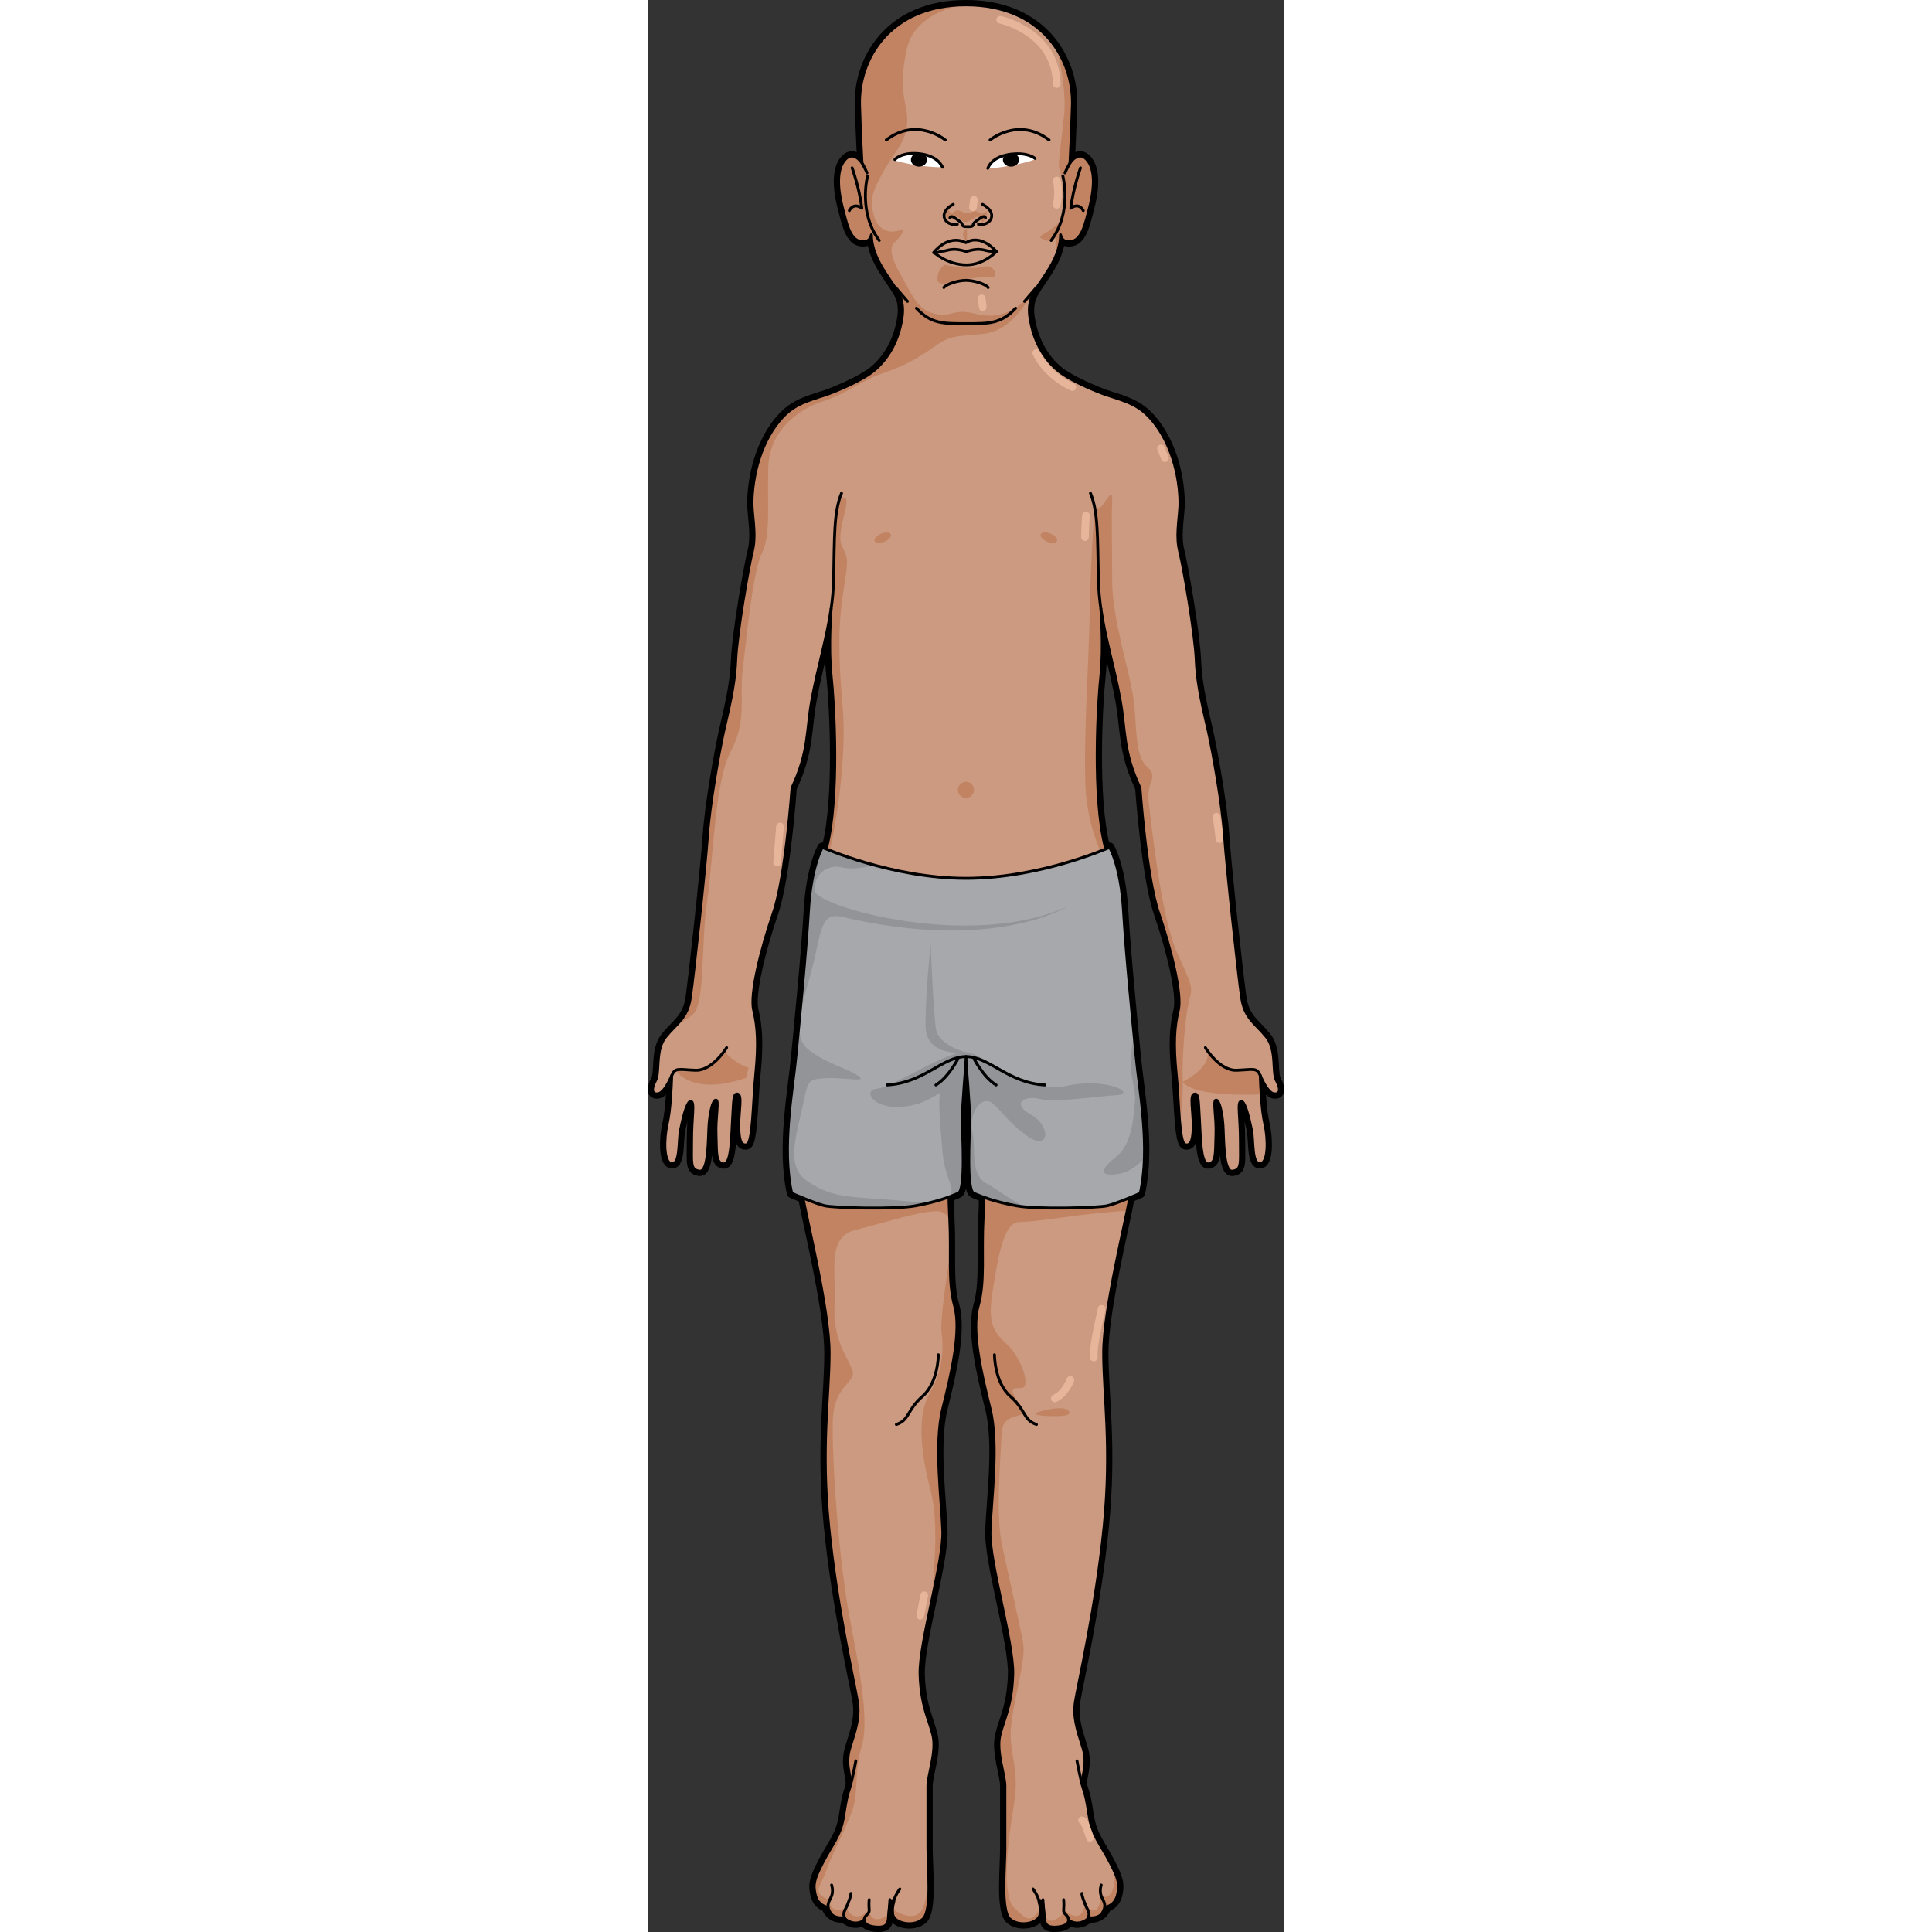 <?xml version="1.0" encoding="utf-8"?>
<!-- Created by: Science Figures, www.sciencefigures.org, Generator: Science Figures Editor -->
<!DOCTYPE svg PUBLIC "-//W3C//DTD SVG 1.0//EN" "http://www.w3.org/TR/2001/REC-SVG-20010904/DTD/svg10.dtd">
<svg version="1.0" id="Layer_1" xmlns="http://www.w3.org/2000/svg" xmlns:xlink="http://www.w3.org/1999/xlink" 
	 width="800px" height="800px" viewBox="0 0 165.546 502.5" enable-background="new 0 0 165.546 502.5" xml:space="preserve">
<rect x="0" y="0" width="165.546" height="502.5" fill="#333333" stroke="none"/>
<g>
	<path fill="none" stroke="#000000" stroke-width="2.5" stroke-linejoin="round" stroke-miterlimit="10" d="M163.522,281.012
		c-1.148-2.096,0.172-7.848-2.576-11.305c-2.746-3.459-5.649-4.77-6.45-10.086c-0.799-5.314-3.905-33.824-4.464-42.117
		c-0.559-8.295-2.979-21.625-4.135-26.924c-1.153-5.303-2.95-11.768-3.222-18.766c-0.271-6.996-3.324-24.463-4.307-28.344
		c-0.983-3.881-0.185-7.834,0.028-11.525c0.213-3.689-0.536-14.354-6.802-22.188c-3.489-4.359-6.616-5.258-12.628-7.162
		c-5.082-1.885-9.834-4.279-12.006-6.021c-4.143-3.32-6.408-8.139-7.262-12.398c-0.271-1.352-0.84-3.711-0.022-6.441
		c1.077-3.594,7.698-9.543,7.698-16.66c0,0,0.212,2.314,2.988,1.707c2.776-0.609,3.631-5.352,4.485-8.514
		c0.854-3.16,2.029-9.242-0.321-12.402c-2.349-3.162-4.697,0.486-4.697,0.486s0.439-8.76,0.622-15.082
		c0.339-11.671-7.688-26.02-27.681-26.02c-19.989,0-28.018,14.349-27.679,26.02c0.183,6.322,0.622,15.082,0.622,15.082
		s-2.348-3.648-4.697-0.486c-2.349,3.16-1.175,9.242-0.32,12.402c0.854,3.162,1.708,7.904,4.484,8.514
		c2.776,0.607,2.988-1.707,2.988-1.707c0,7.117,6.622,13.066,7.698,16.66c0.805,2.734,0.249,5.09-0.022,6.441
		c-0.854,4.26-3.119,9.078-7.261,12.398c-2.172,1.742-6.925,4.137-12.006,6.021c-6.013,1.904-9.141,2.803-12.628,7.162
		c-6.267,7.834-7.015,18.499-6.803,22.188c0.213,3.691,1.013,7.645,0.028,11.525c-0.981,3.881-4.035,21.348-4.307,28.344
		c-0.271,6.998-2.068,13.463-3.224,18.766c-1.154,5.299-3.573,18.629-4.132,26.924c-0.56,8.293-3.665,36.803-4.464,42.117
		c-0.802,5.316-3.704,6.627-6.451,10.086c-2.747,3.457-1.427,9.209-2.577,11.305c-1.149,2.094-1.096,3.758,0.697,3.473
		c1.793-0.289,3.511-4.734,3.511-4.734c-0.13,3.32-0.346,8.895-1.206,12.664c-0.858,3.77-0.987,10.176,1.266,10.264
		c2.254,0.088,1.663-6.111,2.244-8.82c0.578-2.711,1.595-7.424,2.662-7.383s0.199,4.047,0.201,10.107
		c0.002,6.057-0.418,7.705,2.063,8.039c2.482,0.332,2.247-8.941,2.49-12.143c0.243-3.197,0.961-6.375,1.792-6.344
		c0.829,0.033-0.175,4.508,0.006,9.031c0.181,4.518-0.167,7.357,1.964,7.557c2.129,0.203,2.069-7.4,2.358-11.785
		s0.139-6.65,1.315-6.365c1.177,0.283,0.308,4.289,0.288,7.852c-0.017,3.563,0.373,5.715,2.051,5.309
		c1.68-0.412,1.603-10.631,2.379-18.441c0.779-7.811,0.479-12.336-0.544-16.535c-1.026-4.195,1.924-15.961,5.141-25.342
		c3.215-9.377,4.825-32.48,4.825-32.48c4.533-9.686,3.704-14.828,5.162-22.846c1.561-8.586,3.868-15.85,4.996-23.703
		c0,0-0.813,9.781,0,17.336c0.813,7.557,2.126,31.607-1.105,44.486l-1.174,0.174c0,0-2.918,4.797-3.604,16.475
		c-0.688,11.678-2.404,28.68-3.263,37.779c-0.859,9.102-3.778,23.869-1.1,35.719c0,0,1.304,0.572,2.946,1.242
		c1.35,7.434,6.79,29.285,6.79,40.262c0,11.438-2.186,24.294-0.129,45.118c2.057,20.822,6.813,41.391,7.456,45.504
		s-0.386,7.197-1.929,12.082c-1.542,4.885,0.771,7.971,0,10.283c-0.771,2.314-0.899,2.828-1.671,7.713s-3.085,7.326-5.398,11.826
		c-2.314,4.498-2.571,5.785-1.929,8.484s2.828,3.084,2.828,3.084c1.285,3.471,4.499,2.828,4.499,2.828
		c2.957,2.699,5.398,0.643,5.398,0.643s-0.257,1.543,3.085,1.801c3.343,0.256,3.128-1.414,3.3-3.471
		c0.17-2.057,0.342-3.428,1.028-3.428c0.686,0-0.343,1.199,0,3.6c0.342,2.4,5.483,3.428,7.884,1.199
		c2.399-2.229,1.271-13.197,1.271-18.51c0-5.314,0-13.197,0-16.111c0-2.912,2.328-8.912,1.3-13.197s-3.085-7.541-3.343-15.768
		c-0.257-8.227,6.171-29.309,5.913-37.277c-0.257-7.971-2.313-22.625,0-31.879c2.314-9.256,4.885-20.31,3.085-26.735
		c-1.799-6.428-0.771-13.369-1.285-22.881c-0.1-1.85-0.16-3.688-0.193-5.451c0.974-0.354,1.791-0.686,2.436-0.961
		c2.006-0.859,1.03-15.455,1.03-19.063c0-3.354,0.843-13.584,0.96-15.004c0.12,1.42,0.962,11.65,0.962,15.004
		c0,3.607-0.975,18.203,1.03,19.063c0.691,0.295,1.573,0.654,2.646,1.037c-0.034,1.74-0.094,3.553-0.192,5.375
		c-0.515,9.512,0.514,16.453-1.285,22.881c-1.8,6.426,0.771,17.479,3.085,26.735c2.313,9.254,0.257,23.908,0,31.879
		c-0.258,7.969,6.17,29.051,5.912,37.277c-0.257,8.227-2.313,11.482-3.342,15.768s1.3,10.285,1.3,13.197c0,2.914,0,10.797,0,16.111
		c0,5.313-1.128,16.281,1.271,18.51s7.542,1.201,7.884-1.199c0.343-2.4-0.687-3.6,0-3.6s0.856,1.371,1.028,3.428
		s-0.043,3.727,3.299,3.471c3.343-0.258,3.085-1.801,3.085-1.801s2.442,2.057,5.399-0.643c0,0,3.214,0.643,4.499-2.828
		c0,0,2.185-0.385,2.828-3.084c0.643-2.699,0.385-3.986-1.929-8.484c-2.313-4.5-4.627-6.941-5.398-11.826s-0.9-5.398-1.671-7.713
		c-0.771-2.313,1.542-5.398,0-10.283c-1.543-4.885-2.571-7.969-1.929-12.082s5.399-24.682,7.456-45.504
		c2.057-20.824-0.129-33.68-0.129-45.118c0-11.021,5.485-33.01,6.808-40.355c1.534-0.629,2.717-1.148,2.717-1.148
		c2.681-11.85-0.239-26.617-1.098-35.719c-0.859-9.1-2.575-26.102-3.263-37.779c-0.687-11.678-3.605-16.475-3.605-16.475
		l-1.173-0.174c-3.232-12.879-1.919-36.93-1.105-44.486c0.813-7.555,0-17.336,0-17.336c1.127,7.854,3.436,15.117,4.996,23.703
		c1.457,8.018,0.629,13.16,5.162,22.846c0,0,1.609,23.104,4.825,32.48c3.216,9.381,6.166,21.146,5.141,25.342
		c-1.023,4.199-1.324,8.725-0.545,16.535c0.777,7.811,0.7,18.029,2.38,18.441c1.677,0.406,2.066-1.746,2.051-5.309
		c-0.021-3.563-0.891-7.568,0.287-7.852c1.177-0.285,1.026,1.98,1.316,6.365c0.289,4.385,0.228,11.988,2.357,11.785
		c2.132-0.199,1.784-3.039,1.965-7.557c0.181-4.523-0.823-8.998,0.005-9.031c0.832-0.031,1.549,3.146,1.792,6.344
		c0.243,3.201,0.009,12.475,2.49,12.143c2.482-0.334,2.063-1.982,2.064-8.039c0.002-6.061-0.867-10.066,0.201-10.107
		c1.066-0.041,2.083,4.672,2.662,7.383c0.579,2.709-0.01,8.908,2.243,8.82c2.254-0.088,2.125-6.494,1.267-10.264
		c-0.86-3.77-1.076-9.344-1.206-12.664c0,0,1.718,4.445,3.51,4.734C164.62,284.77,164.673,283.106,163.522,281.012z"/>
	<path fill="#CB9A80" d="M78.54,297.999c0,0-0.514,9.254,0,18.768c0.515,9.512-0.514,16.453,1.285,22.881
		c1.8,6.426-0.771,17.479-3.085,26.735c-2.313,9.254-0.257,23.908,0,31.879c0.258,7.969-6.17,29.051-5.913,37.277
		c0.258,8.227,2.314,11.482,3.343,15.768s-1.3,10.285-1.3,13.197c0,2.914,0,10.797,0,16.111c0,5.313,1.128,16.281-1.271,18.51
		c-2.4,2.229-7.542,1.201-7.884-1.199c-0.343-2.4,0.686-3.6,0-3.6c-0.687,0-0.858,1.371-1.028,3.428
		c-0.172,2.057,0.043,3.727-3.3,3.471c-3.342-0.258-3.085-1.801-3.085-1.801s-2.441,2.057-5.398-0.643c0,0-3.214,0.643-4.499-2.828
		c0,0-2.186-0.385-2.828-3.084s-0.386-3.986,1.929-8.484c2.313-4.5,4.627-6.941,5.398-11.826s0.899-5.398,1.671-7.713
		c0.771-2.313-1.542-5.398,0-10.283c1.543-4.885,2.571-7.969,1.929-12.082s-5.399-24.682-7.456-45.504
		c-2.057-20.824,0.129-33.68,0.129-45.118c0-11.441-5.913-34.707-6.941-41.135c-1.028-6.426-0.386-13.111-0.386-13.111
		L78.54,297.999z"/>
	<path fill="#CB9A80" d="M87.217,297.999c0,0,0.514,9.254,0,18.768c-0.515,9.512,0.514,16.453-1.285,22.881
		c-1.8,6.426,0.771,17.479,3.085,26.735c2.313,9.254,0.257,23.908,0,31.879c-0.258,7.969,6.17,29.051,5.912,37.277
		c-0.257,8.227-2.313,11.482-3.342,15.768s1.3,10.285,1.3,13.197c0,2.914,0,10.797,0,16.111c0,5.313-1.128,16.281,1.271,18.51
		s7.542,1.201,7.884-1.199c0.343-2.4-0.687-3.6,0-3.6s0.856,1.371,1.028,3.428s-0.043,3.727,3.299,3.471
		c3.343-0.258,3.085-1.801,3.085-1.801s2.442,2.057,5.399-0.643c0,0,3.214,0.643,4.499-2.828c0,0,2.185-0.385,2.828-3.084
		c0.643-2.699,0.385-3.986-1.929-8.484c-2.313-4.5-4.627-6.941-5.398-11.826s-0.9-5.398-1.671-7.713
		c-0.771-2.313,1.542-5.398,0-10.283c-1.543-4.885-2.571-7.969-1.929-12.082s5.399-24.682,7.456-45.504
		c2.057-20.824-0.129-33.68-0.129-45.118c0-11.441,5.913-34.707,6.94-41.135c1.029-6.426,0.387-13.111,0.387-13.111L87.217,297.999z
		"/>
	<g>
		<path fill="#C18362" d="M63.661,496.531c-0.024,0.412-0.021,0.869,0.054,1.395c0.342,2.4,5.483,3.428,7.884,1.199
			c1.355-1.26,1.585-5.307,1.528-9.549c-0.332,2.236-0.765,4.426-1.325,6.105C70.145,500.652,64.798,497.312,63.661,496.531z"/>
		<path fill="#C18362" d="M46.404,495.953c1.285,3.471,4.499,2.828,4.499,2.828c2.957,2.699,5.398,0.643,5.398,0.643
			s-0.257,1.543,3.085,1.801c3.343,0.256,3.128-1.414,3.3-3.471c0.007-0.082,0.014-0.154,0.021-0.232
			c-0.576,0.713-1.49,1.518-2.746,1.643c-2.321,0.232-2.373-2.467-2.373-2.467c-3.998,4.266-5.986-0.551-5.986-0.551
			c-3.947,2.322-4.644-2.09-4.644-2.09c-4.412-1.857-2.089-3.018-0.464-7.662c1.625-4.643,5.107-10.912,6.733-15.557
			c1.626-4.643,0.464-10.447,2.321-16.252c1.857-5.803,0.465-15.789-2.786-32.506s-4.876-42.951-4.644-52.471
			s6.27-9.984,5.108-13.234c-1.161-3.251-5.108-7.894-4.644-16.716c0.465-8.824-2.09-17.879,5.34-19.736s17.413-5.107,21.593-4.875
			c1.444,0.08,2.383,1,3.049,2.283c-0.009-0.189-0.015-0.373-0.025-0.564c-0.374-6.934-0.203-13.709-0.083-16.887
			c-7.838,0.344-26.844,1.16-38.795,1.551c-0.045,2.508,0.034,5.932,0.572,9.293c1.028,6.428,6.941,29.693,6.941,41.135
			c0,11.438-2.186,24.294-0.129,45.118c2.057,20.822,6.813,41.391,7.456,45.504s-0.386,7.197-1.929,12.082
			c-1.542,4.885,0.771,7.971,0,10.283c-0.771,2.314-0.899,2.828-1.671,7.713s-3.085,7.326-5.398,11.826
			c-2.314,4.498-2.571,5.785-1.929,8.484S46.404,495.953,46.404,495.953z"/>
	</g>
	<path fill="#C18362" d="M79.825,339.647c-1.176-4.201-1.144-8.627-1.124-13.842c-1.222,8.088-2.691,17.566-2.256,21.051
		c0.696,5.572-0.232,10.446-3.251,15.786c-3.019,5.342-2.321,14.859,0.232,24.379c2.189,8.162,1.308,18.713,0.426,29.457
		c1.52-7.186,3.015-14.293,2.888-18.217c-0.257-7.971-2.313-22.625,0-31.879C79.054,357.126,81.625,346.073,79.825,339.647z"/>
	<g>
		<path fill="#C18362" d="M117.939,493.115c-0.994,7.186-4.242,2.004-4.242,2.004c-0.825,6.17-5.527,1.578-5.527,1.578
			s0.316,1.539-2.471,2.699c-1.448,0.604-2.08-0.547-2.614-1.467c0.148,1.975,0.04,3.543,3.285,3.295
			c3.343-0.258,3.085-1.801,3.085-1.801s2.442,2.057,5.399-0.643c0,0,3.214,0.643,4.499-2.828c0,0,2.185-0.385,2.828-3.084
			c0.498-2.094,0.45-3.344-0.672-5.891c-0.004,0.117-0.021,0.225-0.021,0.346C121.488,495.218,117.939,493.115,117.939,493.115z"/>
		<path fill="#C18362" d="M89.017,398.261c-0.258,7.969,6.17,29.051,5.912,37.277c-0.257,8.227-2.313,11.482-3.342,15.768
			s1.3,10.285,1.3,13.197c0,2.914,0,10.797,0,16.111c0,5.313-1.128,16.281,1.271,18.51s7.542,1.201,7.884-1.199
			c0.05-0.352,0.065-0.668,0.066-0.971c-0.228,0.008-0.49,0.17-0.821,0.584c-1.857,2.322-2.786,1.857-6.036-1.393
			c-3.25-3.252-1.626-17.18,0-26.934c1.626-9.752-1.626-13-0.697-20.895s3.947-16.717,3.019-21.361
			c-0.929-4.643-3.482-16.252-5.34-24.611c-1.857-8.357-0.465-22.289-0.232-29.254c0.232-6.967,7.662-3.02,4.876-7.43
			c-2.786-4.412-2.554-4.645,0.232-4.645s0-7.892-3.483-11.144c-3.483-3.25-5.34-5.34-3.946-13.93
			c1.394-8.592,2.786-18.111,6.965-18.111s13.234-1.625,20.664-2.32c3.71-0.348,5.915-0.58,7.396-0.553
			c0.367-1.76,0.655-3.213,0.818-4.236c1.029-6.426,0.387-13.111,0.387-13.111l-38.691,0.387c0,0,0.514,9.254,0,18.768
			c-0.515,9.512,0.514,16.453-1.285,22.881c-1.8,6.426,0.771,17.479,3.085,26.735C91.331,375.636,89.274,390.291,89.017,398.261z"/>
	</g>
	<path fill="#C18362" d="M101.52,367.287c-3.392,1.027,6.27,1.393,7.662,0.697C110.575,367.287,109.182,364.966,101.52,367.287z"/>
	
		<path fill="none" stroke="#000000" stroke-width="0.75" stroke-linecap="round" stroke-linejoin="round" stroke-miterlimit="10" d="
		M78.54,297.999c0,0-0.514,9.254,0,18.768c0.515,9.512-0.514,16.453,1.285,22.881c1.8,6.426-0.771,17.479-3.085,26.735
		c-2.313,9.254-0.257,23.908,0,31.879c0.258,7.969-6.17,29.051-5.913,37.277c0.258,8.227,2.314,11.482,3.343,15.768
		s-1.3,10.285-1.3,13.197c0,2.914,0,10.797,0,16.111c0,5.313,1.128,16.281-1.271,18.51c-2.4,2.229-7.542,1.201-7.884-1.199
		c-0.343-2.4,0.686-3.6,0-3.6c-0.687,0-0.858,1.371-1.028,3.428c-0.172,2.057,0.043,3.727-3.3,3.471
		c-3.342-0.258-3.085-1.801-3.085-1.801s-2.441,2.057-5.398-0.643c0,0-3.214,0.643-4.499-2.828c0,0-2.186-0.385-2.828-3.084
		s-0.386-3.986,1.929-8.484c2.313-4.5,4.627-6.941,5.398-11.826s0.899-5.398,1.671-7.713c0.771-2.313-1.542-5.398,0-10.283
		c1.543-4.885,2.571-7.969,1.929-12.082s-5.399-24.682-7.456-45.504c-2.057-20.824,0.129-33.68,0.129-45.118
		c0-11.441-5.913-34.707-6.941-41.135c-1.028-6.426-0.386-13.111-0.386-13.111L78.54,297.999z"/>
	<path fill="#CB9A80" d="M46.58,102.596c-6.013,1.904-9.141,2.803-12.628,7.162c-6.267,7.834-7.015,18.499-6.803,22.188
		c0.213,3.691,1.013,7.645,0.028,11.525c-0.981,3.881-4.035,21.348-4.307,28.344c-0.271,6.998-2.068,13.463-3.224,18.766
		c-1.154,5.299-3.573,18.629-4.132,26.924c-0.56,8.293-3.665,36.803-4.464,42.117c-0.802,5.316-3.704,6.627-6.451,10.086
		c-2.747,3.457-1.427,9.209-2.577,11.305c-1.149,2.094-1.096,3.758,0.697,3.473c1.793-0.289,3.511-4.734,3.511-4.734
		c-0.13,3.32-0.346,8.895-1.206,12.664c-0.858,3.77-0.987,10.176,1.266,10.264c2.254,0.088,1.663-6.111,2.244-8.82
		c0.578-2.711,1.595-7.424,2.662-7.383s0.199,4.047,0.201,10.107c0.002,6.057-0.418,7.705,2.063,8.039
		c2.482,0.332,2.247-8.941,2.49-12.143c0.243-3.197,0.961-6.375,1.792-6.344c0.829,0.033-0.175,4.508,0.006,9.031
		c0.181,4.518-0.167,7.357,1.964,7.557c2.129,0.203,2.069-7.4,2.358-11.785s0.139-6.65,1.315-6.365
		c1.177,0.283,0.308,4.289,0.288,7.852c-0.017,3.563,0.373,5.715,2.051,5.309c1.68-0.412,1.603-10.631,2.379-18.441
		c0.779-7.811,0.479-12.336-0.544-16.535c-1.026-4.195,1.924-15.961,5.141-25.342c3.215-9.377,4.825-32.48,4.825-32.48
		c4.533-9.686,3.704-14.828,5.162-22.846c1.561-8.586,3.868-15.85,4.996-23.703c0,0-0.813,9.781,0,17.336
		c0.813,7.557,2.126,31.607-1.105,44.486l-1.174,0.174c0,0-2.918,4.797-3.604,16.475c-0.688,11.678-2.404,28.68-3.263,37.779
		c-0.859,9.102-3.778,23.869-1.1,35.719c0,0,6.25,2.746,8.654,3.262s17.86,1.031,23.527,0c5.666-1.029,9.154-2.404,11.161-3.262
		c2.006-0.859,1.03-15.455,1.03-19.063c0-3.605,0.976-15.172,0.976-15.172h-0.028c0,0,0.975,11.566,0.975,15.172
		c0,3.607-0.975,18.203,1.03,19.063c2.007,0.857,5.495,2.232,11.162,3.262c5.667,1.031,21.122,0.516,23.526,0
		c2.403-0.516,8.653-3.262,8.653-3.262c2.681-11.85-0.239-26.617-1.098-35.719c-0.859-9.1-2.575-26.102-3.263-37.779
		c-0.687-11.678-3.605-16.475-3.605-16.475l-1.173-0.174c-3.232-12.879-1.919-36.93-1.105-44.486c0.813-7.555,0-17.336,0-17.336
		c1.127,7.854,3.436,15.117,4.996,23.703c1.457,8.018,0.629,13.16,5.162,22.846c0,0,1.609,23.104,4.825,32.48
		c3.216,9.381,6.166,21.146,5.141,25.342c-1.023,4.199-1.324,8.725-0.545,16.535c0.777,7.811,0.7,18.029,2.38,18.441
		c1.677,0.406,2.066-1.746,2.051-5.309c-0.021-3.563-0.891-7.568,0.287-7.852c1.177-0.285,1.026,1.98,1.316,6.365
		c0.289,4.385,0.228,11.988,2.357,11.785c2.132-0.199,1.784-3.039,1.965-7.557c0.181-4.523-0.823-8.998,0.005-9.031
		c0.832-0.031,1.549,3.146,1.792,6.344c0.243,3.201,0.009,12.475,2.49,12.143c2.482-0.334,2.063-1.982,2.064-8.039
		c0.002-6.061-0.867-10.066,0.201-10.107c1.066-0.041,2.083,4.672,2.662,7.383c0.579,2.709-0.01,8.908,2.243,8.82
		c2.254-0.088,2.125-6.494,1.267-10.264c-0.86-3.77-1.076-9.344-1.206-12.664c0,0,1.718,4.445,3.51,4.734
		c1.794,0.285,1.848-1.379,0.696-3.473c-1.148-2.096,0.172-7.848-2.576-11.305c-2.746-3.459-5.649-4.77-6.45-10.086
		c-0.799-5.314-3.905-33.824-4.464-42.117c-0.559-8.295-2.979-21.625-4.135-26.924c-1.153-5.303-2.95-11.768-3.222-18.766
		c-0.271-6.996-3.324-24.463-4.307-28.344c-0.983-3.881-0.185-7.834,0.028-11.525c0.213-3.689-0.536-14.354-6.802-22.188
		c-3.489-4.359-6.616-5.258-12.628-7.162c-5.082-1.885-9.834-4.279-12.006-6.021c-4.143-3.32-6.408-8.139-7.262-12.398
		c-0.271-1.352-0.84-3.711-0.022-6.441c1.077-3.594,7.698-9.543,7.698-16.66c0,0,0.212,2.314,2.988,1.707
		c2.776-0.609,3.631-5.352,4.485-8.514c0.854-3.16,2.029-9.242-0.321-12.402c-2.349-3.162-4.697,0.486-4.697,0.486
		s0.439-8.76,0.622-15.082c0.339-11.671-7.688-26.02-27.681-26.02c-19.989,0-28.018,14.349-27.679,26.02
		c0.183,6.322,0.622,15.082,0.622,15.082s-2.348-3.648-4.697-0.486c-2.349,3.16-1.175,9.242-0.32,12.402
		c0.854,3.162,1.708,7.904,4.484,8.514c2.776,0.607,2.988-1.707,2.988-1.707c0,7.117,6.622,13.066,7.698,16.66l0,0
		c0.805,2.734,0.249,5.09-0.022,6.441c-0.854,4.26-3.119,9.078-7.261,12.398C56.414,98.316,51.661,100.711,46.58,102.596z"/>
	
		<path fill="none" stroke="#000000" stroke-width="0.75" stroke-linecap="round" stroke-linejoin="round" stroke-miterlimit="10" d="
		M87.217,297.999c0,0,0.514,9.254,0,18.768c-0.515,9.512,0.514,16.453-1.285,22.881c-1.8,6.426,0.771,17.479,3.085,26.735
		c2.313,9.254,0.257,23.908,0,31.879c-0.258,7.969,6.17,29.051,5.912,37.277c-0.257,8.227-2.313,11.482-3.342,15.768
		s1.3,10.285,1.3,13.197c0,2.914,0,10.797,0,16.111c0,5.313-1.128,16.281,1.271,18.51s7.542,1.201,7.884-1.199
		c0.343-2.4-0.687-3.6,0-3.6s0.856,1.371,1.028,3.428s-0.043,3.727,3.299,3.471c3.343-0.258,3.085-1.801,3.085-1.801
		s2.442,2.057,5.399-0.643c0,0,3.214,0.643,4.499-2.828c0,0,2.185-0.385,2.828-3.084c0.643-2.699,0.385-3.986-1.929-8.484
		c-2.313-4.5-4.627-6.941-5.398-11.826s-0.9-5.398-1.671-7.713c-0.771-2.313,1.542-5.398,0-10.283
		c-1.543-4.885-2.571-7.969-1.929-12.082s5.399-24.682,7.456-45.504c2.057-20.824-0.129-33.68-0.129-45.118
		c0-11.441,5.913-34.707,6.94-41.135c1.029-6.426,0.387-13.111,0.387-13.111L87.217,297.999z"/>
	<path fill="#C18362" d="M50.441,141.844c-1.625-3.484,3.018-12.771,0.464-12.307s-2.09,15.557-2.786,23.217
		c-0.168,1.854-0.58,5.346-1.088,9.477c0.241-1.273,0.468-2.551,0.654-3.846c0,0-0.813,9.781,0,17.336
		c0.813,7.557,2.126,31.607-1.105,44.486l-1.174,0.174c0,0-1.184,1.957-2.221,6.391c0.714,2.885,1.651,4.035,2.844-0.184
		c3.018-10.68,5.805-29.719,4.644-42.953s-1.16-21.127,0.232-29.951S52.066,145.325,50.441,141.844z"/>
	<g>
		<path fill="#C18362" d="M145.634,273.489c0,0,2.554,5.107,11.841,5.107c0,0,2.088-0.697,1.857,6.037c0,0-17.181,0.93-20.199-3.25
			C139.133,281.383,146.331,277.899,145.634,273.489z"/>
		<path fill="#C18362" d="M137.74,247.948c-4.18-9.055-6.733-33.201-7.43-39.236s2.786-6.27-0.464-9.287s-2.555-10.217-3.483-17.414
			s-5.572-20.896-5.572-30.881c0-9.982-0.231-15.555,0-20.896c0.231-5.34-3.25,5.109-4.411,0.93c0,0-1.161,12.307-1.394,26.701
			c-0.232,14.396-1.625,32.969-1.16,46.203s6.501,22.521,6.501,22.521s0.517-1.609,1.036-3.34c-0.676-1.965-1.223-2.867-1.223-2.867
			l-1.173-0.174c-3.232-12.879-1.919-36.93-1.105-44.486c0.813-7.555,0-17.336,0-17.336c1.127,7.854,3.436,15.117,4.996,23.703
			c1.457,8.018,0.629,13.16,5.162,22.846c0,0,1.609,23.104,4.825,32.48c3.216,9.381,6.166,21.146,5.141,25.342
			c-1.023,4.199-1.324,8.725-0.545,16.535c0.444,4.459,0.609,9.701,0.982,13.459c0.273-3.492,0.845-7.311,0.71-11.367
			c-0.231-6.965,0.696-17.182,1.625-20.896S141.919,257.004,137.74,247.948z"/>
	</g>
	<g>
		
			<ellipse transform="matrix(0.925 0.38 -0.38 0.925 60.897 -29.163)" fill="#C18362" cx="104.393" cy="139.825" rx="2.284" ry="1.131"/>
		
			<ellipse transform="matrix(-0.925 0.38 -0.38 -0.925 170.819 245.957)" fill="#C18362" cx="61.153" cy="139.825" rx="2.284" ry="1.131"/>
		<circle fill="#C18362" cx="82.759" cy="205.434" r="2.087"/>
		<path fill="#C18362" d="M78.781,52.398c0,0-1.054,1.8-0.243,2.74c0.504,0.584,0.868,0.125,1.325-0.189
			c0.463-0.318,0.902-0.291,1.409-0.091c0.685,0.27,1.19,0.62,1.946,0.611c0.631-0.007,1.096-0.476,1.697-0.563
			c0.755-0.109,1.185,0.511,1.857,0.674c0.521,0.126,0.914-0.361,1.355-0.646c0.063,0.362,0.07,0.742,0.006,1.108
			c-0.061,0.353-0.185,0.681-0.354,0.973c-0.073,0.126-0.812,0.89-0.812,0.89s-0.305-2.182-1.805-1.371s-2.371,1.902-3.607,0.686
			c-1.236-1.219-1.621-1.245-2.229-0.584c-0.607,0.659-1.54,0.584-1.824-0.635C77.22,54.784,78.781,52.398,78.781,52.398z"/>
		<path fill="#C18362" d="M83.018,62.684v-3.25C83.018,59.434,80.727,60.809,83.018,62.684z"/>
		<path fill="#C18362" d="M84.952,81.565c-5.649-1.445-5.913,1.183-10.512,0s-6.044-5.649-8.935-10.643s-2.233-7.095-1.445-7.752
			s3.942-4.204,1.445-3.284s-5.649,0.131-6.701-3.811s-0.656-5.913,2.628-11.694s5.781-7.489,6.044-12.481
			s-2.628-7.621-0.131-19.052c1.459-6.679,7.494-10.035,14.146-11.57C62.444,1.883,54.762,15.853,55.093,27.27
			c0.183,6.322,0.622,15.082,0.622,15.082s-2.348-3.648-4.697-0.486c-2.349,3.16-1.175,9.242-0.32,12.402
			c0.854,3.162,1.708,7.904,4.484,8.514c2.776,0.607,2.988-1.707,2.988-1.707c0,7.117,6.622,13.066,7.698,16.66
			c0.805,2.734,0.249,5.09-0.022,6.441c-0.854,4.26-3.119,9.078-7.261,12.398c-2.172,1.742-6.925,4.137-12.006,6.021
			c-6.013,1.904-9.141,2.803-12.628,7.162c-6.267,7.834-7.015,18.499-6.803,22.188c0.213,3.691,1.013,7.645,0.028,11.525
			c-0.981,3.881-4.035,21.348-4.307,28.344c-0.271,6.998-2.068,13.463-3.224,18.766c-1.154,5.299-3.573,18.629-4.132,26.924
			c-0.56,8.293-3.665,36.803-4.464,42.117c-0.527,3.496-1.965,5.26-3.668,7.041c1.511-0.887,3.026-1.688,4.253-2.727
			c3.416-2.891,2.102-17.869,3.81-29.563s1.972-31.141,6.176-39.023s2.234-14.059,3.022-20.627
			c0.788-6.57,2.627-26.018,4.992-30.746c2.365-4.73,1.445-11.826,1.708-22.337c0.263-10.512,9.197-15.767,14.453-17.344
			s10.51-5.65,14.978-7.096s8.672-3.416,13.271-6.701s5.255-2.891,13.271-3.679s12.482-10.51,12.482-10.51
			C95.331,81.566,90.601,83.012,84.952,81.565z"/>
		<path fill="#C18362" d="M7.3,278.389c0,0,3.942,6.834,18.264,1.971l0.656-2.627c0,0-3.942-1.182-6.307-4.467
			c0,0-2.891,4.467-6.569,5.123C9.666,279.047,7.3,278.389,7.3,278.389z"/>
		<path fill="#C18362" d="M102.557,62.118c1.839,0.92,1.971,0.396,3.153-0.131c0.655-0.291,0.664,1.798,0.431,4.609
			c0.735-1.739,1.234-3.585,1.234-5.522c0,0,0.212,2.314,2.988,1.707c2.776-0.609,3.631-5.352,4.485-8.514
			c0.854-3.16,2.029-9.242-0.321-12.402c-2.349-3.162-4.697,0.486-4.697,0.486s0.439-8.76,0.622-15.082
			c0.14-4.81-1.146-10.071-4.099-14.599c1.568,5.445,2.35,12.803,1.984,16.731c-0.525,5.65-1.709,13.14-1.314,14.453
			s3.154,9.722,0.526,13.27S100.718,61.198,102.557,62.118z"/>
		<path fill="#C18362" d="M77.33,68.818c2.233,0.657,7.358,1.316,10.117,0.527c2.759-0.79,3.941,3.021,1.971,2.758
			c-1.971-0.262-4.992,0.264-7.62,0.658c-2.628,0.393-6.569,2.232-6.438-0.396S77.33,68.818,77.33,68.818z"/>
	</g>
	<g>
		
			<path fill="none" stroke="#000000" stroke-width="0.748" stroke-linecap="round" stroke-linejoin="round" stroke-miterlimit="10" d="
			M112.549,43.66c0,0-1.973,5.516-2.513,10.486c2.223-1.616,3.24,0.63,3.24,0.63"/>
		
			<path fill="none" stroke="#000000" stroke-width="0.748" stroke-linecap="round" stroke-linejoin="round" stroke-miterlimit="10" d="
			M53.154,43.66c0,0,1.973,5.516,2.513,10.486c-2.223-1.616-3.24,0.63-3.24,0.63"/>
	</g>
	<g>
		<path fill="#E6B59A" d="M106.375,22.857c-0.544,0-0.989-0.436-1-0.981c-0.099-5.331-2.455-9.6-7.005-12.686
			c-3.44-2.333-6.865-3.073-6.899-3.08c-0.54-0.113-0.887-0.644-0.772-1.185c0.113-0.539,0.647-0.886,1.185-0.772
			c0.152,0.032,15.228,3.37,15.492,17.686c0.01,0.553-0.43,1.008-0.981,1.019C106.388,22.857,106.381,22.857,106.375,22.857z"/>
		<path fill="#E6B59A" d="M106.376,54.282c-0.069,0-0.14-0.007-0.211-0.022c-0.54-0.115-0.884-0.647-0.769-1.188
			c0.702-3.271,0.021-5.837,0.014-5.862c-0.146-0.532,0.169-1.083,0.701-1.229c0.535-0.136,1.083,0.168,1.229,0.701
			c0.033,0.124,0.815,3.066,0.013,6.81C107.252,53.961,106.837,54.282,106.376,54.282z"/>
		<path fill="#E6B59A" d="M84.583,54.98c-0.041,0-0.083-0.003-0.125-0.008c-0.548-0.068-0.937-0.568-0.868-1.116l0.253-2.027
			c0.069-0.548,0.566-0.937,1.116-0.867c0.548,0.067,0.937,0.567,0.868,1.115l-0.253,2.027C85.51,54.61,85.08,54.98,84.583,54.98z"
			/>
		<path fill="#E6B59A" d="M87.115,80.891c-0.503,0-0.936-0.377-0.993-0.89l-0.254-2.28c-0.061-0.55,0.335-1.043,0.884-1.105
			c0.541-0.052,1.043,0.334,1.104,0.884l0.254,2.281c0.061,0.549-0.335,1.043-0.884,1.104
			C87.189,80.889,87.152,80.891,87.115,80.891z"/>
		<path fill="#E6B59A" d="M110.429,101.671c-0.141,0-0.284-0.029-0.42-0.093c-7.367-3.421-9.782-9.156-9.882-9.398
			c-0.209-0.512,0.036-1.096,0.547-1.305c0.509-0.207,1.093,0.035,1.304,0.545l0,0c0.021,0.053,2.251,5.27,8.873,8.344
			c0.501,0.232,0.719,0.828,0.486,1.328C111.167,101.457,110.807,101.671,110.429,101.671z"/>
		<path fill="#E6B59A" d="M113.724,140.698c-0.553,0-1-0.447-1-1c0-2.547,0.247-5.533,0.257-5.658
			c0.046-0.551,0.521-0.969,1.08-0.914c0.551,0.047,0.959,0.529,0.913,1.08c-0.002,0.029-0.25,3.029-0.25,5.492
			C114.724,140.25,114.277,140.698,113.724,140.698z"/>
		<path fill="#E6B59A" d="M134.505,120.17c-0.396,0-0.772-0.237-0.929-0.629l-1.014-2.533c-0.205-0.514,0.045-1.096,0.558-1.301
			c0.509-0.205,1.095,0.044,1.3,0.558l1.014,2.534c0.205,0.513-0.045,1.095-0.558,1.3
			C134.755,120.147,134.629,120.17,134.505,120.17z"/>
		<path fill="#E6B59A" d="M148.697,219.258c-0.553,0-1-0.447-1-1c0-0.473-0.438-3.607-0.749-5.682
			c-0.082-0.547,0.295-1.055,0.841-1.137c0.563-0.074,1.057,0.295,1.138,0.84c0.128,0.859,0.771,5.184,0.771,5.979
			C149.697,218.811,149.25,219.258,148.697,219.258z"/>
		<path fill="#E6B59A" d="M33.645,225.338c-0.027,0-0.055,0-0.082-0.002c-0.55-0.045-0.96-0.527-0.916-1.078l0.76-9.377
			c0.046-0.549,0.538-0.945,1.078-0.914c0.55,0.045,0.96,0.525,0.916,1.076l-0.76,9.377
			C34.598,224.942,34.161,225.338,33.645,225.338z"/>
		<path fill="#E6B59A" d="M116.004,354.077c-0.52,0-0.959-0.402-0.996-0.93c-0.191-2.674,0.929-7.709,1.598-10.717
			c0.202-0.908,0.411-1.848,0.428-2.055c0.042-0.537,0.487-1.012,1.037-0.945c0.537,0.021,0.962,0.438,0.962,0.975
			c0,0.314-0.122,0.877-0.474,2.459c-0.604,2.711-1.727,7.758-1.557,10.141c0.04,0.551-0.375,1.029-0.926,1.068
			C116.052,354.075,116.028,354.077,116.004,354.077z"/>
		<path fill="#E6B59A" d="M105.87,364.72c-0.381,0-0.744-0.219-0.911-0.586c-0.229-0.504-0.007-1.098,0.496-1.326
			c2.358-1.072,3.517-4.211,3.526-4.242c0.189-0.518,0.765-0.789,1.28-0.602c0.52,0.186,0.789,0.758,0.604,1.277
			c-0.058,0.16-1.445,3.961-4.582,5.387C106.147,364.691,106.007,364.72,105.87,364.72z"/>
		<path fill="#E6B59A" d="M114.992,479.013c-0.419,0-0.809-0.266-0.948-0.684l-0.142-0.443c-0.776-2.471-1.188-3.303-1.401-3.549
			c-0.427-0.225-0.643-0.73-0.485-1.201c0.175-0.525,0.74-0.805,1.265-0.635c0.867,0.289,1.483,1.451,2.53,4.785l0.13,0.408
			c0.175,0.525-0.107,1.09-0.631,1.266C115.204,478.996,115.096,479.013,114.992,479.013z"/>
		<path fill="#E6B59A" d="M70.897,421.232c-0.061,0-0.125-0.006-0.188-0.018c-0.542-0.104-0.898-0.627-0.795-1.17l1.014-5.322
			c0.104-0.541,0.618-0.896,1.17-0.793c0.542,0.102,0.898,0.625,0.795,1.168l-1.014,5.322
			C71.788,420.898,71.369,421.232,70.897,421.232z"/>
	</g>
	
		<path fill="none" stroke="#000000" stroke-width="0.75" stroke-linecap="round" stroke-linejoin="round" stroke-miterlimit="10" d="
		M90.173,352.372c0,0,0,7.198,4.113,10.796c4.113,3.6,3.343,6.172,6.813,7.328"/>
	
		<path fill="none" stroke="#000000" stroke-width="0.75" stroke-linecap="round" stroke-linejoin="round" stroke-miterlimit="10" d="
		M100.2,491.326c0,0,1.382,1.758,1.647,3.578"/>
	
		<line fill="none" stroke="#000000" stroke-width="0.75" stroke-linecap="round" stroke-linejoin="round" stroke-miterlimit="10" x1="102.771" y1="494.115" x2="103.016" y2="498.123"/>
	
		<path fill="none" stroke="#000000" stroke-width="0.75" stroke-linecap="round" stroke-linejoin="round" stroke-miterlimit="10" d="
		M108.169,494.115c0,0.01,0.129,1.039,0,2.582c-0.129,1.541,1.667,1.135,1.285,3.727"/>
	
		<path fill="none" stroke="#000000" stroke-width="0.75" stroke-linecap="round" stroke-linejoin="round" stroke-miterlimit="10" d="
		M112.925,492.482c0,0.387,0,0.645,0.771,2.637s1.549,2.35,0.71,4.033"/>
	
		<path fill="none" stroke="#000000" stroke-width="0.75" stroke-linecap="round" stroke-linejoin="round" stroke-miterlimit="10" d="
		M117.939,490.296c0,0-0.515,1.395,0,2.818c0.514,1.424,1.8,2.416,0,4.877"/>
	
		<path fill="none" stroke="#000000" stroke-width="0.75" stroke-linecap="round" stroke-linejoin="round" stroke-miterlimit="10" d="
		M113.183,464.845c-0.857-2.912-1.543-6.854-1.543-6.854"/>
	
		<path fill="none" stroke="#000000" stroke-width="0.75" stroke-linecap="round" stroke-linejoin="round" stroke-miterlimit="10" d="
		M75.583,352.372c0,0,0,7.198-4.113,10.796c-4.114,3.6-3.343,6.172-6.813,7.328"/>
	
		<path fill="none" stroke="#000000" stroke-width="0.75" stroke-linecap="round" stroke-linejoin="round" stroke-miterlimit="10" d="
		M65.557,491.326c0,0-1.382,1.758-1.647,3.578"/>
	
		<line fill="none" stroke="#000000" stroke-width="0.75" stroke-linecap="round" stroke-linejoin="round" stroke-miterlimit="10" x1="62.741" y1="498.123" x2="62.986" y2="494.115"/>
	
		<path fill="none" stroke="#000000" stroke-width="0.75" stroke-linecap="round" stroke-linejoin="round" stroke-miterlimit="10" d="
		M57.587,494.115c0,0.01-0.129,1.039,0,2.582c0.128,1.541-1.667,1.135-1.286,3.727"/>
	
		<path fill="none" stroke="#000000" stroke-width="0.75" stroke-linecap="round" stroke-linejoin="round" stroke-miterlimit="10" d="
		M52.832,492.482c0,0.387,0,0.645-0.771,2.637s-1.549,2.35-0.71,4.033"/>
	
		<path fill="none" stroke="#000000" stroke-width="0.75" stroke-linecap="round" stroke-linejoin="round" stroke-miterlimit="10" d="
		M47.818,490.296c0,0,0.515,1.395,0,2.818c-0.514,1.424-1.8,2.416,0,4.877"/>
	
		<path fill="none" stroke="#000000" stroke-width="0.75" stroke-linecap="round" stroke-linejoin="round" stroke-miterlimit="10" d="
		M52.574,464.845c0.856-2.912,1.543-6.854,1.543-6.854"/>
	<path fill="#A6A8AB" d="M127.006,274.633c-0.86-9.102-2.57-26.102-3.26-37.781c-0.69-11.67-3.61-16.469-3.61-16.469
		c-0.01,0.01-17.91,8.059-37.35,8.068h-0.03c-19.431-0.01-37.33-8.059-37.351-8.068c0,0-2.92,4.799-3.6,16.469
		c-0.69,11.68-2.41,28.68-3.27,37.781c-0.86,9.1-3.771,23.869-1.101,35.719c0,0,0.33,0.141,0.86,0.371
		c0.12,0.049,0.26,0.109,0.399,0.17c0.471,0.201,1.061,0.451,1.69,0.701v0.008c1.96,0.791,4.4,1.73,5.71,2.01
		c2.4,0.521,17.86,1.031,23.53,0c3.83-0.699,6.67-1.549,8.72-2.289v-0.01c0.24-0.09,0.479-0.17,0.7-0.26
		c0.229-0.08,0.439-0.17,0.64-0.25s0.4-0.16,0.58-0.23c0.18-0.08,0.36-0.15,0.521-0.221c2-0.859,1.029-15.449,1.029-19.059
		c0-0.342,0.01-0.75,0.021-1.211c0.02-0.391,0.029-0.83,0.06-1.289c0.021-0.441,0.04-0.91,0.07-1.4c0.01-0.201,0.02-0.4,0.04-0.6
		c0-0.061,0-0.121,0.01-0.182c0.021-0.348,0.04-0.709,0.06-1.068c0-0.029,0.011-0.07,0.011-0.102c0.08-1.178,0.16-2.398,0.25-3.549
		c0.01-0.191,0.029-0.371,0.04-0.561c0.05-0.75,0.109-1.459,0.16-2.1c0.02-0.281,0.039-0.551,0.06-0.801
		c0.02-0.18,0.03-0.359,0.05-0.52c0.01-0.25,0.03-0.471,0.05-0.67c0.03-0.359,0.051-0.641,0.07-0.83c0-0.029,0-0.061,0.01-0.08
		c-0.01-0.141-0.02-0.209-0.02-0.209h0.03c0,0-0.011,0.068-0.011,0.209c0,0.012,0,0.012,0,0.02c0.021,0.23,0.061,0.65,0.101,1.191
		c0.01,0.119,0.02,0.238,0.029,0.369c0.021,0.26,0.051,0.551,0.07,0.852c0,0.049,0,0.098,0.01,0.148c0.011,0.16,0.03,0.34,0.04,0.52
		c0.04,0.52,0.08,1.1,0.13,1.691c0.03,0.398,0.061,0.809,0.091,1.229c0,0.051,0.01,0.111,0.01,0.162
		c0.02,0.178,0.03,0.369,0.04,0.549c0.02,0.201,0.029,0.389,0.04,0.59c0.029,0.35,0.05,0.699,0.08,1.049
		c0,0.07,0.01,0.143,0.01,0.201c0.01,0.221,0.03,0.43,0.04,0.641c0.03,0.42,0.06,0.84,0.08,1.25c0.02,0.199,0.029,0.398,0.04,0.6
		c0.02,0.49,0.05,0.959,0.069,1.4c0.03,0.459,0.04,0.898,0.061,1.289c0.01,0.461,0.02,0.869,0.02,1.211
		c0,3.609-0.979,18.199,1.03,19.059c0.13,0.051,0.26,0.111,0.4,0.17c0.13,0.051,0.279,0.111,0.43,0.18
		c0.52,0.211,1.12,0.441,1.81,0.691c2.03,0.719,4.811,1.549,8.521,2.219c5.67,1.031,21.12,0.521,23.53,0
		c1.359-0.289,3.939-1.289,5.93-2.109c0.01,0,0.01,0,0.01,0v-0.01c1.53-0.619,2.71-1.141,2.71-1.141
		C130.787,298.502,127.866,283.733,127.006,274.633z"/>
	<g>
		<polygon fill="#929497" points="78.334,311.327 78.342,311.323 78.346,311.315 		"/>
		<path fill="#929497" d="M38.296,310.723c0.12,0.049,0.26,0.109,0.399,0.17c0.471,0.201,1.061,0.451,1.69,0.701v0.008
			c1.96,0.791,4.4,1.73,5.71,2.01c2.4,0.521,17.86,1.031,23.53,0c1.41-0.258,2.685-0.535,3.837-0.82
			c-2.952,0.014-7.121-0.518-12.731-0.893c-10.151-0.676-13.873-1.014-19.287-4.736s-3.045-10.828-1.354-18.609
			c1.691-7.783,1.354-7.785,6.091-8.123c4.737-0.336,11.505,1.354,8.459-0.676c-3.046-2.031-8.12-3.047-12.857-6.768
			c-4.737-3.723-1.354-12.182,1.015-21.318c2.368-9.135,2.03-14.551,7.782-13.195c39.724,9.346,58.539-2.709,58.539-2.709
			c-25.04,11.504-65.306,0-65.645-4.061s3.046-7.105,7.105-6.09c2.495,0.625,5.63-0.029,8.541-0.549
			c-8.203-2.205-13.704-4.676-13.716-4.682c0,0-2.92,4.799-3.6,16.469c-0.69,11.68-2.41,28.68-3.27,37.781
			c-0.86,9.1-3.771,23.869-1.101,35.719C37.436,310.352,37.766,310.493,38.296,310.723z"/>
		<path fill="#929497" d="M121.978,300.733c-3.931,3.123-4.737,5.076-0.677,4.738c2.999-0.248,5.262-1.43,7.875-4.207
			c0.302-9.645-1.521-19.754-2.17-26.631c-0.146-1.537-0.316-3.313-0.501-5.236c-0.158,0.873-0.314,1.738-0.467,2.576
			c-1.354,7.443,1.016,10.488,0.677,14.549S125.909,297.612,121.978,300.733z"/>
		<path fill="#929497" d="M98.075,313.893c-4.284-2.146-7.479-4.732-9.934-6.055c-4.398-2.367-2.707-8.797-3.723-13.533
			c-1.016-4.738,2.369-9.477,5.076-7.445c2.707,2.029,4.06,5.076,9.474,8.797c5.414,3.723,6.091-2.707,0.677-5.752
			s-1.354-5.076,2.369-4.059c3.723,1.014,14.549-0.678,19.964-1.018c5.414-0.338-2.707-4.736-13.196-2.367
			S87.802,274,82.727,273.663s-18.949,9.137-23.01,9.477c-4.061,0.338-1.016,5.414,6.429,4.736s10.151-4.736,9.813-3.047
			c-0.338,1.691,0,6.768,0.677,14.551c0.677,7.781,3.718,9.475,1.712,11.932c0.239-0.088,0.479-0.168,0.698-0.258
			c0.229-0.08,0.439-0.17,0.64-0.25s0.4-0.16,0.58-0.23c0.18-0.08,0.36-0.15,0.521-0.221c2-0.859,1.029-15.449,1.029-19.059
			c0-0.342,0.01-0.75,0.021-1.211c0.02-0.391,0.029-0.83,0.06-1.289c0.021-0.441,0.04-0.91,0.07-1.4c0.01-0.201,0.02-0.4,0.04-0.6
			c0-0.061,0-0.121,0.01-0.182c0.021-0.348,0.04-0.709,0.06-1.068c0-0.029,0.011-0.07,0.011-0.102c0.08-1.178,0.16-2.398,0.25-3.549
			c0.01-0.191,0.029-0.371,0.04-0.561c0.05-0.75,0.109-1.459,0.16-2.1c0.02-0.281,0.039-0.551,0.06-0.801
			c0.02-0.18,0.03-0.359,0.05-0.52c0.01-0.25,0.03-0.471,0.05-0.67c0.03-0.359,0.051-0.641,0.07-0.83c0-0.029,0-0.061,0.01-0.08
			c-0.01-0.141-0.02-0.209-0.02-0.209h0.03c0,0-0.011,0.068-0.011,0.209c0,0.012,0,0.012,0,0.02c0.021,0.23,0.061,0.65,0.101,1.191
			c0.01,0.119,0.02,0.238,0.029,0.369c0.021,0.26,0.051,0.551,0.07,0.852c0,0.049,0,0.098,0.01,0.148
			c0.011,0.16,0.03,0.34,0.04,0.52c0.04,0.52,0.08,1.1,0.13,1.691c0.03,0.398,0.061,0.809,0.091,1.229
			c0,0.051,0.01,0.111,0.01,0.162c0.02,0.178,0.03,0.369,0.04,0.549c0.02,0.201,0.029,0.389,0.04,0.59
			c0.029,0.35,0.05,0.699,0.08,1.049c0,0.07,0.01,0.143,0.01,0.201c0.01,0.221,0.03,0.43,0.04,0.641c0.03,0.42,0.06,0.84,0.08,1.25
			c0.02,0.199,0.029,0.398,0.04,0.6c0.02,0.49,0.05,0.959,0.069,1.4c0.03,0.459,0.04,0.898,0.061,1.289
			c0.01,0.461,0.02,0.869,0.02,1.211c0,3.609-0.979,18.199,1.03,19.059c0.13,0.051,0.26,0.111,0.4,0.17
			c0.13,0.051,0.279,0.111,0.43,0.18c0.52,0.211,1.12,0.441,1.81,0.691c2.03,0.719,4.811,1.549,8.521,2.219
			C96.537,313.723,97.266,313.815,98.075,313.893z"/>
	</g>
	<path fill="#929497" d="M73.59,245.579c0,0,0.677,17.594,1.354,21.994s7.783,6.09,7.783,6.09s-10.49,1.693-10.49-7.105
		C72.237,257.76,73.59,245.579,73.59,245.579z"/>
	
		<path fill="none" stroke="#000000" stroke-width="0.75" stroke-linecap="round" stroke-linejoin="round" stroke-miterlimit="10" d="
		M117.862,158.385c-0.354-2.465-0.593-4.99-0.653-7.633c-0.257-11.055,0-17.424-2.057-22.467"/>
	
		<path fill="none" stroke="#000000" stroke-width="0.75" stroke-linecap="round" stroke-linejoin="round" stroke-miterlimit="10" d="
		M145.033,272.489c0,0,3.64,6.051,8.119,5.875c4.479-0.172,5.215-0.77,6.164,1.387"/>
	
		<path fill="none" stroke="#000000" stroke-width="0.75" stroke-linecap="round" stroke-linejoin="round" stroke-miterlimit="10" d="
		M107.951,45.756c0,0,2.522,9.363-3.031,16.781"/>
	
		<path fill="none" stroke="#000000" stroke-width="0.75" stroke-linecap="round" stroke-linejoin="round" stroke-miterlimit="10" d="
		M109.831,42.352c-0.86,1.516-1.309,2.609-1.309,2.609"/>
	
		<path fill="none" stroke="#000000" stroke-width="0.75" stroke-linecap="round" stroke-linejoin="round" stroke-miterlimit="10" d="
		M69.875,80.164c3.845,4.133,7.048,4.012,12.896,4.012c5.851,0,9.054,0.121,12.898-4.012"/>
	
		<path fill="none" stroke="#000000" stroke-width="0.75" stroke-linecap="round" stroke-linejoin="round" stroke-miterlimit="10" d="
		M57.178,45.756c0,0-2.523,9.363,3.029,16.781"/>
	
		<path fill="none" stroke="#000000" stroke-width="0.75" stroke-linecap="round" stroke-linejoin="round" stroke-miterlimit="10" d="
		M55.715,42.352c0.859,1.516,1.307,2.609,1.307,2.609"/>
	
		<path fill="none" stroke="#000000" stroke-width="0.75" stroke-linecap="round" stroke-linejoin="round" stroke-miterlimit="10" d="
		M77.018,74.783c0.563-0.836,3.555-1.865,5.754-1.865c2.201,0,5.192,1.029,5.757,1.865"/>
	
		<line fill="none" stroke="#000000" stroke-width="0.75" stroke-linecap="round" stroke-linejoin="round" stroke-miterlimit="10" x1="101.081" y1="74.783" x2="97.995" y2="78.381"/>
	
		<line fill="none" stroke="#000000" stroke-width="0.75" stroke-linecap="round" stroke-linejoin="round" stroke-miterlimit="10" x1="64.458" y1="74.783" x2="67.543" y2="78.381"/>
	
		<path fill="none" stroke="#000000" stroke-width="0.75" stroke-linecap="round" stroke-linejoin="round" stroke-miterlimit="10" d="
		M84.624,275.016c0.11,0.025,2.546,5.113,5.979,7.174"/>
	
		<path fill="none" stroke="#000000" stroke-width="0.75" stroke-linecap="round" stroke-linejoin="round" stroke-miterlimit="10" d="
		M47.685,158.385c0.354-2.465,0.591-4.99,0.653-7.633c0.257-11.055,0-17.424,2.057-22.467"/>
	
		<path fill="none" stroke="#000000" stroke-width="0.75" stroke-linecap="round" stroke-linejoin="round" stroke-miterlimit="10" d="
		M20.513,272.489c0,0-3.64,6.051-8.118,5.875c-4.479-0.172-5.216-0.77-6.164,1.387"/>
	
		<path fill="none" stroke="#000000" stroke-width="0.75" stroke-linecap="round" stroke-linejoin="round" stroke-miterlimit="10" d="
		M46.58,102.596c-6.013,1.904-9.141,2.803-12.628,7.162c-6.267,7.834-7.015,18.499-6.803,22.188
		c0.213,3.691,1.013,7.645,0.028,11.525c-0.981,3.881-4.035,21.348-4.307,28.344c-0.271,6.998-2.068,13.463-3.224,18.766
		c-1.154,5.299-3.573,18.629-4.132,26.924c-0.56,8.293-3.665,36.803-4.464,42.117c-0.802,5.316-3.704,6.627-6.451,10.086
		c-2.747,3.457-1.427,9.209-2.577,11.305c-1.149,2.094-1.096,3.758,0.697,3.473c1.793-0.289,3.511-4.734,3.511-4.734
		c-0.13,3.32-0.346,8.895-1.206,12.664c-0.858,3.77-0.987,10.176,1.266,10.264c2.254,0.088,1.663-6.111,2.244-8.82
		c0.578-2.711,1.595-7.424,2.662-7.383s0.199,4.047,0.201,10.107c0.002,6.057-0.418,7.705,2.063,8.039
		c2.482,0.332,2.247-8.941,2.49-12.143c0.243-3.197,0.961-6.375,1.792-6.344c0.829,0.033-0.175,4.508,0.006,9.031
		c0.181,4.518-0.167,7.357,1.964,7.557c2.129,0.203,2.069-7.4,2.358-11.785s0.139-6.65,1.315-6.365
		c1.177,0.283,0.308,4.289,0.288,7.852c-0.017,3.563,0.373,5.715,2.051,5.309c1.68-0.412,1.603-10.631,2.379-18.441
		c0.779-7.811,0.479-12.336-0.544-16.535c-1.026-4.195,1.924-15.961,5.141-25.342c3.215-9.377,4.825-32.48,4.825-32.48
		c4.533-9.686,3.704-14.828,5.162-22.846c1.561-8.586,3.868-15.85,4.996-23.703c0,0-0.813,9.781,0,17.336
		c0.813,7.557,2.126,31.607-1.105,44.486l-1.174,0.174c0,0-2.918,4.797-3.604,16.475c-0.688,11.678-2.404,28.68-3.263,37.779
		c-0.859,9.102-3.778,23.869-1.1,35.719c0,0,6.25,2.746,8.654,3.262s17.86,1.031,23.527,0c5.666-1.029,9.154-2.404,11.161-3.262
		c2.006-0.859,1.03-15.455,1.03-19.063c0-3.605,0.976-15.172,0.976-15.172h-0.028c0,0,0.975,11.566,0.975,15.172
		c0,3.607-0.975,18.203,1.03,19.063c2.007,0.857,5.495,2.232,11.162,3.262c5.667,1.031,21.122,0.516,23.526,0
		c2.403-0.516,8.653-3.262,8.653-3.262c2.681-11.85-0.239-26.617-1.098-35.719c-0.859-9.1-2.575-26.102-3.263-37.779
		c-0.687-11.678-3.605-16.475-3.605-16.475l-1.173-0.174c-3.232-12.879-1.919-36.93-1.105-44.486c0.813-7.555,0-17.336,0-17.336
		c1.127,7.854,3.436,15.117,4.996,23.703c1.457,8.018,0.629,13.16,5.162,22.846c0,0,1.609,23.104,4.825,32.48
		c3.216,9.381,6.166,21.146,5.141,25.342c-1.023,4.199-1.324,8.725-0.545,16.535c0.777,7.811,0.7,18.029,2.38,18.441
		c1.677,0.406,2.066-1.746,2.051-5.309c-0.021-3.563-0.891-7.568,0.287-7.852c1.177-0.285,1.026,1.98,1.316,6.365
		c0.289,4.385,0.228,11.988,2.357,11.785c2.132-0.199,1.784-3.039,1.965-7.557c0.181-4.523-0.823-8.998,0.005-9.031
		c0.832-0.031,1.549,3.146,1.792,6.344c0.243,3.201,0.009,12.475,2.49,12.143c2.482-0.334,2.063-1.982,2.064-8.039
		c0.002-6.061-0.867-10.066,0.201-10.107c1.066-0.041,2.083,4.672,2.662,7.383c0.579,2.709-0.01,8.908,2.243,8.82
		c2.254-0.088,2.125-6.494,1.267-10.264c-0.86-3.77-1.076-9.344-1.206-12.664c0,0,1.718,4.445,3.51,4.734
		c1.794,0.285,1.848-1.379,0.696-3.473c-1.148-2.096,0.172-7.848-2.576-11.305c-2.746-3.459-5.649-4.77-6.45-10.086
		c-0.799-5.314-3.905-33.824-4.464-42.117c-0.559-8.295-2.979-21.625-4.135-26.924c-1.153-5.303-2.95-11.768-3.222-18.766
		c-0.271-6.996-3.324-24.463-4.307-28.344c-0.983-3.881-0.185-7.834,0.028-11.525c0.213-3.689-0.536-14.354-6.802-22.188
		c-3.489-4.359-6.616-5.258-12.628-7.162c-5.082-1.885-9.834-4.279-12.006-6.021c-4.143-3.32-6.408-8.139-7.262-12.398
		c-0.271-1.352-0.84-3.711-0.022-6.441c1.077-3.594,7.698-9.543,7.698-16.66c0,0,0.212,2.314,2.988,1.707
		c2.776-0.609,3.631-5.352,4.485-8.514c0.854-3.16,2.029-9.242-0.321-12.402c-2.349-3.162-4.697,0.486-4.697,0.486
		s0.439-8.76,0.622-15.082c0.339-11.671-7.688-26.02-27.681-26.02c-19.989,0-28.018,14.349-27.679,26.02
		c0.188,6.472,0.19,6.472,0.622,15.082c0,0-2.348-3.648-4.697-0.486c-2.349,3.16-1.175,9.242-0.32,12.402
		c0.854,3.162,1.708,7.904,4.484,8.514c2.776,0.607,2.988-1.707,2.988-1.707c0,7.117,6.622,13.066,7.698,16.66l0,0
		c0.805,2.734,0.249,5.09-0.022,6.441c-0.854,4.26-3.119,9.078-7.261,12.398C56.414,98.316,51.661,100.711,46.58,102.596z"/>
	
		<path fill="none" stroke="#000000" stroke-width="0.75" stroke-linecap="round" stroke-linejoin="round" stroke-miterlimit="10" d="
		M45.406,220.381c0.019,0.008,17.935,8.07,37.382,8.07h-0.028c19.446,0,37.362-8.063,37.381-8.07"/>
	
		<path fill="none" stroke="#000000" stroke-width="0.75" stroke-linecap="round" stroke-linejoin="round" stroke-miterlimit="10" d="
		M62.235,282.19c9.617-0.514,14.425-7.383,20.553-7.383h-0.028c6.127,0,10.935,6.869,20.552,7.383"/>
	
		<path fill="none" stroke="#000000" stroke-width="0.75" stroke-linecap="round" stroke-linejoin="round" stroke-miterlimit="10" d="
		M80.922,275.016c-0.11,0.025-2.545,5.113-5.979,7.174"/>
	
		<line fill="none" stroke="#000000" stroke-width="0.75" stroke-linecap="round" stroke-linejoin="round" stroke-miterlimit="10" x1="82.788" y1="276.12" x2="82.788" y2="274.807"/>
	<g>
		
			<path fill="none" stroke="#000000" stroke-width="0.725" stroke-linecap="round" stroke-linejoin="round" stroke-miterlimit="10" d="
			M87.058,53.149c0,0,2.4,1.138,2.4,2.938c0,1.802-2.204,2.644-3.469,2.249"/>
		
			<path fill="none" stroke="#000000" stroke-width="0.725" stroke-linecap="round" stroke-linejoin="round" stroke-miterlimit="10" d="
			M90.675,65.442c0,0-3.244,3.452-7.73,3.452c-5.009,0-8.402-3.173-8.402-3.173"/>
		
			<path fill="none" stroke="#000000" stroke-width="0.725" stroke-linecap="round" stroke-linejoin="round" stroke-miterlimit="10" d="
			M83.328,58.948c0,0,1.083,0.118,1.26-0.334c0.177-0.454-0.021-0.499,0.946-1.188c0.964-0.69,1.998-1.61,2.314-0.751"/>
		
			<path fill="none" stroke="#000000" stroke-width="0.725" stroke-linecap="round" stroke-linejoin="round" stroke-miterlimit="10" d="
			M83.116,58.948c0,0-1.083,0.118-1.26-0.334c-0.178-0.454,0.02-0.499-0.945-1.188c-0.966-0.69-2-1.61-2.316-0.751"/>
		
			<path fill="none" stroke="#000000" stroke-width="0.725" stroke-linecap="round" stroke-linejoin="round" stroke-miterlimit="10" d="
			M79.459,53.149c0,0-2.401,1.138-2.401,2.938c0,1.802,2.204,2.644,3.469,2.249"/>
		
			<path fill="none" stroke="#000000" stroke-width="0.725" stroke-linecap="round" stroke-linejoin="round" stroke-miterlimit="10" d="
			M74.342,65.721c0,0,3.64-4.981,8.404-2.599c4.035-2.448,7.929,2.319,7.929,2.319l-1.492-0.09c-1.45,0-2.435-1.163-6.335,0.088
			c-3.903-1.251-4.908-0.088-6.359-0.088l-1.882,0.529"/>
	</g>
	<g>
		<g>
			<path fill="#FFFFFF" d="M64.058,41.683c0,0,3.688-2.077,7.409-1.777c3.719,0.298,4.403,2.221,5.182,3.616
				C76.649,43.522,70.475,43.584,64.058,41.683z"/>
		</g>
		
			<path fill="none" stroke="#000000" stroke-width="0.748" stroke-linecap="round" stroke-linejoin="round" stroke-miterlimit="10" d="
			M64.281,41.498c0,0,1.523-1.904,5.977-1.546c3.721,0.299,5.653,1.887,6.413,3.549"/>
		<path d="M68.451,41.411c-0.094,0.986,0.771,1.851,1.929,1.93c1.157,0.08,2.173-0.657,2.267-1.642
			c0.091-0.987-0.771-1.852-1.93-1.931C69.559,39.689,68.542,40.423,68.451,41.411z"/>
	</g>
	<g>
		<g>
			<path fill="#FFFFFF" d="M100.959,41.394c0,0-3.466-1.665-7.167-1.2c-3.702,0.468-4.613,2.176-5.329,3.604
				C88.463,43.798,94.634,43.583,100.959,41.394z"/>
		</g>
		
			<path fill="none" stroke="#000000" stroke-width="0.748" stroke-linecap="round" stroke-linejoin="round" stroke-miterlimit="10" d="
			M100.726,41.216c0,0-1.782-1.667-6.213-1.107c-3.703,0.467-5.39,1.975-6.07,3.667"/>
		<path d="M96.558,41.334c0.146,0.979-0.671,1.878-1.824,2.001c-1.151,0.124-2.206-0.574-2.353-1.554
			c-0.143-0.982,0.675-1.879,1.826-2.002C95.36,39.656,96.413,40.351,96.558,41.334z"/>
	</g>
	
		<path fill="none" stroke="#000000" stroke-width="0.75" stroke-linecap="round" stroke-linejoin="round" stroke-miterlimit="10" d="
		M89.038,36.406c0,0,7.34-6.125,15.34,0"/>
	
		<path fill="none" stroke="#000000" stroke-width="0.75" stroke-linecap="round" stroke-linejoin="round" stroke-miterlimit="10" d="
		M77.376,36.406c0,0-7.339-6.125-15.339,0"/>
</g>
</svg>
